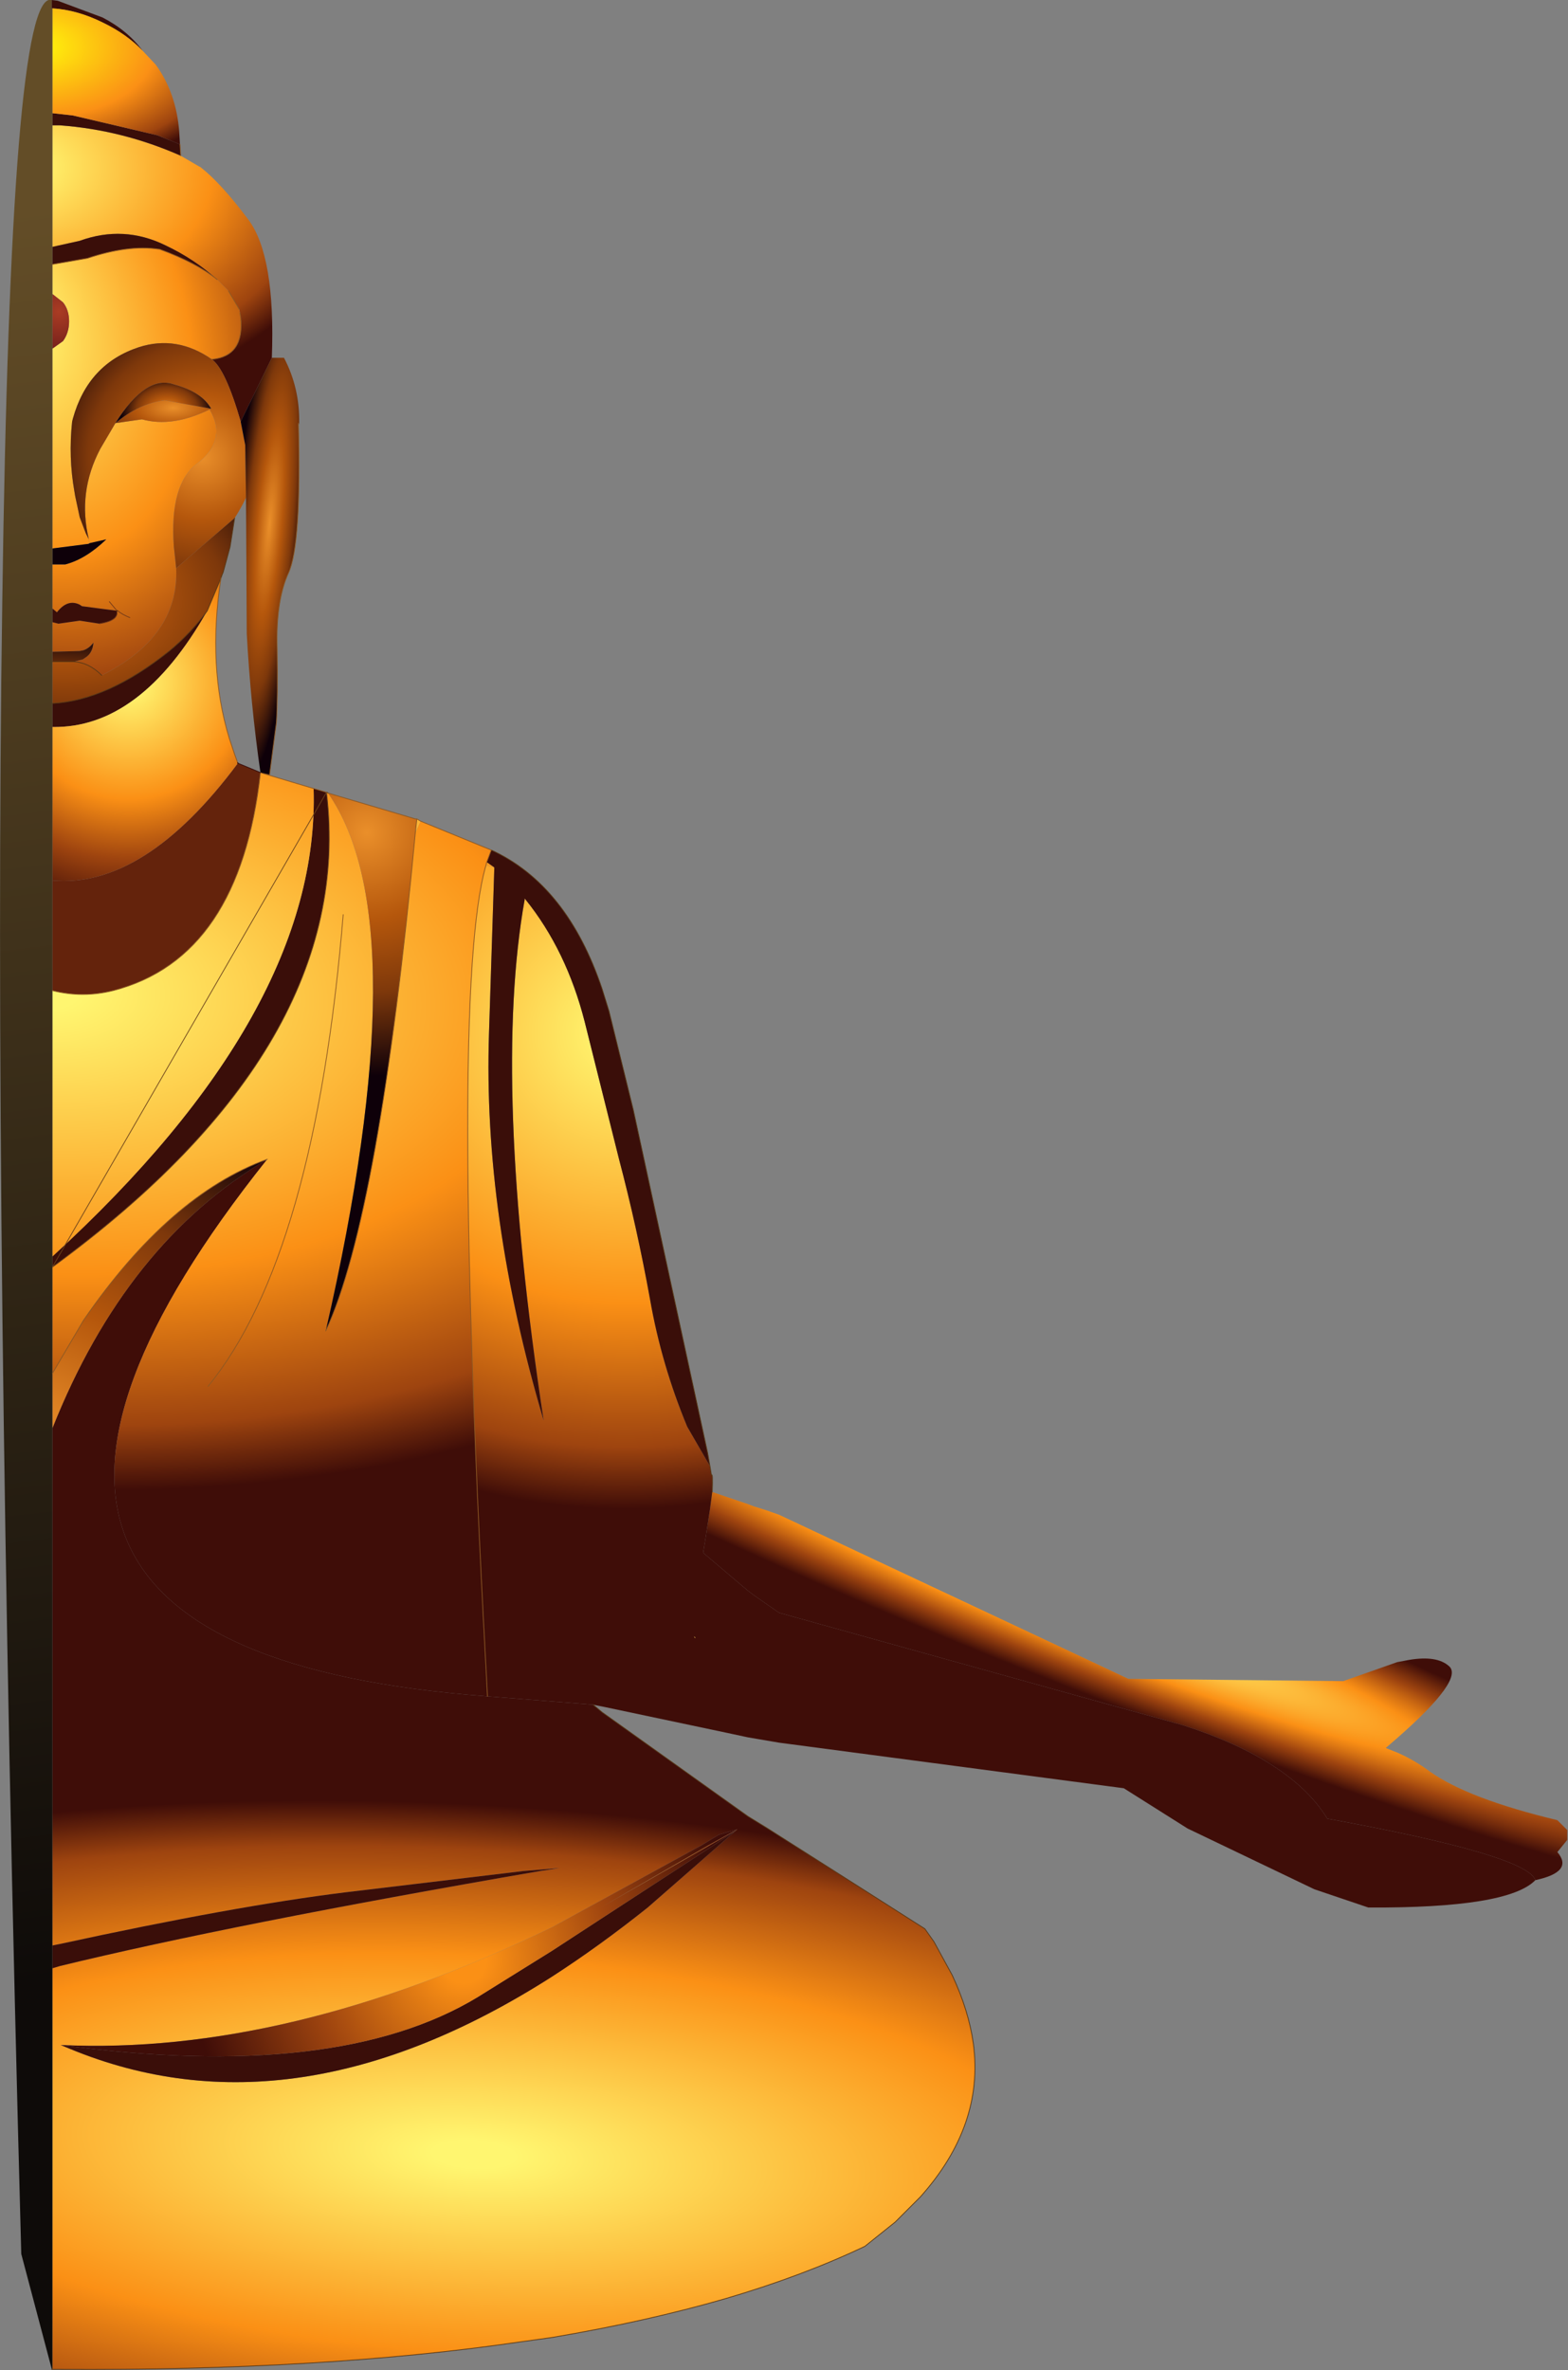 <?xml version="1.0" encoding="UTF-8" standalone="no"?>
<svg xmlns:xlink="http://www.w3.org/1999/xlink" height="156.0px" width="103.25px" xmlns="http://www.w3.org/2000/svg">
  <rect width="100%" height="100%" fill="#808080" stroke="none"/>
  <g transform="matrix(1.0, 0.0, 0.0, 1.0, 53.3, 78.0)">
    <path d="M-6.4 20.2 L-4.05 21.0 -3.65 21.15 -2.85 21.4 -2.0 21.7 21.0 32.5 35.15 32.65 38.7 31.4 39.5 31.25 Q41.3 30.95 42.1 31.65 43.15 32.5 38.7 36.4 L37.95 37.05 38.7 37.35 Q39.85 37.85 40.85 38.6 43.4 40.4 49.25 41.8 L49.9 42.45 49.9 43.1 49.25 43.9 Q50.35 45.2 47.8 45.75 47.25 44.1 34.1 41.7 31.75 37.85 24.6 35.55 L-2.0 28.15 -3.65 27.0 -4.05 26.7 -7.0 24.2 -6.85 23.3 -6.55 21.35 -6.4 20.2" fill="url(#gradient0)" fill-rule="evenodd" stroke="none"/>
    <path d="M-6.55 18.5 L-6.45 19.1 Q-6.35 18.9 -6.4 20.2 L-6.55 21.35 -6.85 23.3 -7.0 24.2 -4.05 26.7 -3.65 27.0 -2.0 28.15 24.6 35.55 Q31.75 37.85 34.1 41.7 47.25 44.1 47.8 45.75 46.0 47.6 36.8 47.55 L33.25 46.35 24.9 42.35 20.7 39.7 -2.0 36.7 -4.05 36.35 -5.45 36.05 -13.5 34.35 -14.25 34.2 -21.2 33.65 Q-23.75 -12.65 -21.3 -21.05 L-20.75 -20.9 -21.1 -10.0 Q-21.5 2.0 -17.5 15.5 -20.9 -6.8 -18.75 -18.8 L-18.7 -18.8 Q-16.0 -15.45 -14.8 -10.75 L-12.55 -1.75 Q-11.35 2.8 -10.5 7.5 -9.75 11.8 -8.05 15.9 L-6.55 18.5 M-7.6 29.7 L-7.55 29.8 -7.5 29.8 -7.6 29.7" fill="url(#gradient1)" fill-rule="evenodd" stroke="none"/>
    <path d="M-14.25 34.2 L-13.65 34.7 -4.05 41.55 -2.75 42.35 7.6 48.95 8.2 49.8 9.4 52.0 Q10.5 54.35 10.8 56.55 11.5 61.9 7.3 66.6 L5.65 68.25 3.65 69.85 Q-0.45 71.8 -5.55 73.3 -10.75 74.8 -16.95 75.85 L-19.1 76.15 Q-32.1 78.05 -49.35 77.95 L-49.85 77.95 -49.9 77.95 -49.9 77.9 -49.85 77.95 -49.85 51.55 -49.35 51.4 Q-38.05 48.65 -17.75 45.15 L-16.45 44.95 -18.85 45.15 -30.55 46.55 Q-37.85 47.45 -49.35 49.95 L-49.85 50.05 -49.85 16.0 Q-45.0 3.8 -35.7 -1.7 -61.5 30.65 -21.2 33.65 L-14.25 34.2 M-49.3 56.6 L-48.7 56.85 Q-33.95 62.95 -16.95 52.1 -13.85 50.1 -10.65 47.55 L-4.75 42.4 -5.95 42.75 -7.1 43.45 -16.95 48.85 Q-34.4 57.3 -49.3 56.6" fill="url(#gradient2)" fill-rule="evenodd" stroke="none"/>
    <path d="M-41.4 -67.75 L-40.2 -67.05 -40.1 -67.0 Q-38.75 -65.95 -36.95 -63.55 -35.15 -61.15 -35.4 -54.45 L-37.45 -50.25 Q-38.45 -53.7 -39.35 -54.35 -37.2 -54.55 -37.45 -57.1 L-37.5 -57.4 -37.55 -57.65 -38.25 -58.85 -39.0 -59.6 Q-40.5 -60.95 -42.4 -61.85 -45.15 -63.2 -48.05 -62.15 L-49.85 -61.75 -49.85 -69.75 -49.35 -69.75 Q-45.25 -69.45 -41.4 -67.75" fill="url(#gradient3)" fill-rule="evenodd" stroke="none"/>
    <path d="M-39.0 -59.6 L-38.25 -58.85 -37.55 -57.65 -37.5 -57.4 -37.45 -57.1 Q-37.2 -54.55 -39.35 -54.35 -41.65 -55.95 -44.15 -55.15 -47.5 -54.05 -48.5 -50.45 L-48.55 -50.25 Q-48.8 -47.9 -48.4 -45.65 L-48.35 -45.35 -48.05 -43.95 -47.65 -42.9 -47.45 -42.5 -47.5 -42.2 -49.85 -41.9 -49.85 -55.05 -49.15 -55.55 Q-48.75 -56.1 -48.75 -56.85 -48.75 -57.6 -49.15 -58.1 L-49.85 -58.65 -49.85 -60.6 -47.55 -61.0 Q-44.85 -61.9 -42.85 -61.6 L-42.8 -61.6 Q-40.35 -60.7 -39.0 -59.6 M-45.7 -50.15 L-43.95 -50.4 Q-41.95 -49.85 -39.5 -51.05 -38.3 -49.05 -40.3 -47.5 -42.15 -46.15 -41.85 -42.0 L-41.75 -41.1 -41.7 -40.6 Q-41.5 -36.1 -46.6 -33.55 -47.45 -34.4 -48.45 -34.45 L-48.05 -34.55 -47.85 -34.6 -47.7 -34.7 Q-47.2 -35.0 -47.15 -35.7 -47.4 -35.35 -47.8 -35.2 L-48.05 -35.15 -49.85 -35.1 -49.85 -37.05 -49.45 -36.95 -48.05 -37.15 -46.75 -36.95 Q-45.5 -37.15 -45.6 -37.75 L-45.55 -37.8 -45.6 -37.8 -47.9 -38.1 -48.05 -38.2 Q-48.85 -38.6 -49.55 -37.7 L-49.85 -37.95 -49.85 -40.85 -49.0 -40.85 Q-47.65 -41.2 -46.3 -42.5 L-47.4 -42.25 -47.45 -42.5 Q-48.2 -45.6 -46.7 -48.45 L-45.7 -50.15 M-46.1 -38.4 L-45.6 -37.8 -46.1 -38.4 M-44.75 -37.35 Q-45.25 -37.55 -45.55 -37.8 -45.25 -37.55 -44.75 -37.35" fill="url(#gradient4)" fill-rule="evenodd" stroke="none"/>
    <path d="M-39.4 -51.1 L-39.5 -51.05 Q-41.95 -49.85 -43.95 -50.4 L-45.7 -50.15 Q-44.15 -51.45 -42.45 -51.65 L-39.4 -51.1" fill="url(#gradient5)" fill-rule="evenodd" stroke="none"/>
    <path d="M-39.35 -54.35 Q-38.45 -53.7 -37.45 -50.25 L-37.15 -48.7 -37.1 -45.25 Q-37.4 -44.6 -37.85 -43.9 L-41.7 -40.6 -41.75 -41.1 -41.85 -42.0 Q-42.15 -46.15 -40.3 -47.5 -38.3 -49.05 -39.5 -51.05 L-39.4 -51.1 Q-40.0 -52.2 -41.85 -52.7 -43.7 -53.35 -45.7 -50.15 L-46.7 -48.45 Q-48.2 -45.6 -47.45 -42.5 L-47.65 -42.9 -48.05 -43.95 -48.35 -45.35 -48.4 -45.65 Q-48.8 -47.9 -48.55 -50.25 L-48.5 -50.45 Q-47.5 -54.05 -44.15 -55.15 -41.65 -55.95 -39.35 -54.35" fill="url(#gradient6)" fill-rule="evenodd" stroke="none"/>
    <path d="M-33.6 -50.1 L-33.65 -50.1 -33.65 -50.15 -33.6 -50.1" fill="url(#gradient7)" fill-rule="evenodd" stroke="none"/>
    <path d="M-35.4 -54.45 L-34.6 -54.45 Q-33.55 -52.45 -33.6 -50.1 L-33.65 -50.15 -33.65 -50.1 Q-33.45 -42.15 -34.3 -40.3 -35.15 -38.45 -35.05 -35.3 -35.0 -32.15 -35.1 -30.45 L-35.55 -27.0 -36.0 -27.1 -36.15 -27.15 Q-36.8 -31.65 -37.05 -36.3 L-37.1 -45.25 -37.15 -48.7 -37.45 -50.25 -35.4 -54.45" fill="url(#gradient8)" fill-rule="evenodd" stroke="none"/>
    <path d="M-32.65 -26.1 L-31.8 -25.85 Q-29.8 -9.25 -49.85 5.4 L-49.85 4.7 Q-32.2 -11.45 -32.65 -26.1 M-20.95 -22.05 Q-15.95 -19.75 -13.65 -12.9 L-13.2 -11.45 -11.6 -4.95 -6.7 17.65 -6.55 18.5 -8.05 15.9 Q-9.75 11.8 -10.5 7.5 -11.35 2.8 -12.55 -1.75 L-14.8 -10.75 Q-16.0 -15.45 -18.7 -18.8 L-18.75 -18.85 -18.75 -18.8 Q-20.9 -6.8 -17.5 15.5 -21.5 2.0 -21.1 -10.0 L-20.75 -20.9 -21.25 -21.25 -20.95 -22.05 M-49.9 -78.0 L-49.5 -77.95 -46.55 -76.85 Q-44.9 -76.0 -43.9 -74.65 -44.95 -75.75 -46.5 -76.5 -48.2 -77.35 -49.85 -77.45 L-49.9 -77.45 -49.9 -78.0 M-41.45 -68.5 L-41.4 -67.75 Q-45.25 -69.45 -49.35 -69.75 L-49.85 -69.75 -49.85 -70.55 -48.5 -70.4 -42.95 -69.1 -41.45 -68.5 M-49.85 -61.75 L-48.05 -62.15 Q-45.15 -63.2 -42.4 -61.85 -40.5 -60.95 -39.0 -59.6 -40.35 -60.7 -42.8 -61.6 L-42.85 -61.6 Q-44.85 -61.9 -47.55 -61.0 L-49.85 -60.6 -49.85 -61.75 M-49.85 -37.95 L-49.55 -37.7 Q-48.85 -38.6 -48.05 -38.2 L-47.9 -38.1 -45.6 -37.8 -45.6 -37.75 Q-45.5 -37.15 -46.75 -36.95 L-48.05 -37.15 -49.45 -36.95 -49.85 -37.05 -49.85 -37.95 M-49.85 -31.7 Q-46.2 -31.9 -42.15 -35.15 -40.75 -36.3 -39.65 -37.8 -44.05 -30.05 -49.85 -30.15 L-49.85 -31.7 M-49.85 50.05 L-49.35 49.95 Q-37.85 47.45 -30.55 46.55 L-18.85 45.15 -16.45 44.95 -17.75 45.15 Q-38.05 48.65 -49.35 51.4 L-49.85 51.55 -49.85 50.05 M-4.8 42.45 L-4.75 42.4 -10.65 47.55 Q-13.85 50.1 -16.95 52.1 -33.95 62.95 -48.7 56.85 L-49.3 56.6 Q-31.1 59.05 -21.85 53.45 L-16.95 50.4 -6.3 43.45 -4.8 42.45" fill="#3a0e09" fill-rule="evenodd" stroke="none"/>
    <path d="M-43.9 -74.65 L-43.05 -73.75 Q-41.7 -71.9 -41.5 -69.35 L-41.45 -68.5 -42.95 -69.1 -48.5 -70.4 -49.85 -70.55 -49.85 -77.45 Q-48.2 -77.35 -46.5 -76.5 -44.95 -75.75 -43.9 -74.65" fill="url(#gradient9)" fill-rule="evenodd" stroke="none"/>
    <path d="M-49.85 -58.65 L-49.15 -58.1 Q-48.75 -57.6 -48.75 -56.85 -48.75 -56.1 -49.15 -55.55 L-49.85 -55.05 -49.85 -58.65" fill="url(#gradient10)" fill-rule="evenodd" stroke="none"/>
    <path d="M-39.4 -51.1 L-42.45 -51.65 Q-44.15 -51.45 -45.7 -50.15 -43.7 -53.35 -41.85 -52.7 -40.0 -52.2 -39.4 -51.1" fill="url(#gradient11)" fill-rule="evenodd" stroke="none"/>
    <path d="M-49.85 -41.9 L-47.5 -42.2 -47.4 -42.25 -46.3 -42.5 Q-47.65 -41.2 -49.0 -40.85 L-49.85 -40.85 -49.85 -41.9" fill="url(#gradient12)" fill-rule="evenodd" stroke="none"/>
    <path d="M-47.5 -42.2 L-47.45 -42.5 -47.4 -42.25 -47.5 -42.2" fill="url(#gradient13)" fill-rule="evenodd" stroke="none"/>
    <path d="M-49.85 -35.1 L-48.05 -35.15 -47.8 -35.2 Q-47.4 -35.35 -47.15 -35.7 -47.2 -35.0 -47.7 -34.7 L-47.85 -34.6 -48.05 -34.55 -48.45 -34.45 -49.85 -34.45 -49.85 -35.1" fill="url(#gradient14)" fill-rule="evenodd" stroke="none"/>
    <path d="M-41.7 -40.6 L-37.85 -43.9 -38.15 -42.0 -38.6 -40.35 -38.7 -40.1 -38.75 -39.95 -39.65 -37.8 Q-40.75 -36.3 -42.15 -35.15 -46.2 -31.9 -49.85 -31.7 L-49.85 -34.45 -48.45 -34.45 Q-47.45 -34.4 -46.6 -33.55 -41.5 -36.1 -41.7 -40.6" fill="url(#gradient15)" fill-rule="evenodd" stroke="none"/>
    <path d="M-36.15 -27.15 Q-37.5 -14.95 -45.85 -12.8 -47.85 -12.3 -49.85 -12.8 L-49.85 -20.05 Q-43.8 -19.5 -37.65 -27.75 L-37.65 -27.8 -37.6 -27.75 -36.15 -27.15" fill="#64230c" fill-rule="evenodd" stroke="none"/>
    <path d="M-36.0 -27.1 L-32.65 -26.1 Q-32.2 -11.45 -49.85 4.7 L-49.85 -12.8 Q-47.85 -12.3 -45.85 -12.8 -37.5 -14.95 -36.15 -27.15 L-36.0 -27.1 M-31.8 -25.85 L-31.75 -25.85 -31.7 -25.8 Q-25.7 -17.2 -31.85 9.6 -28.3 1.95 -25.95 -23.2 L-25.6 -23.95 -20.95 -22.05 -21.25 -21.25 -21.3 -21.05 Q-23.75 -12.65 -21.2 33.65 -61.5 30.65 -35.7 -1.7 -42.15 0.65 -47.8 8.9 L-49.85 12.4 -49.85 5.4 Q-29.8 -9.25 -31.8 -25.85 M-39.6 13.25 Q-32.55 4.6 -30.7 -17.8 -32.55 4.6 -39.6 13.25" fill="url(#gradient16)" fill-rule="evenodd" stroke="none"/>
    <path d="M-39.65 -37.8 L-38.75 -39.95 Q-39.65 -34.15 -38.2 -29.4 L-37.85 -28.35 -37.65 -27.8 -37.65 -27.75 Q-43.8 -19.5 -49.85 -20.05 L-49.85 -30.15 Q-44.05 -30.05 -39.65 -37.8" fill="url(#gradient17)" fill-rule="evenodd" stroke="none"/>
    <path d="M-20.75 -20.9 L-21.3 -21.05 -21.25 -21.25 -20.75 -20.9 M-18.75 -18.8 L-18.75 -18.85 -18.7 -18.8 -18.75 -18.8" fill="url(#gradient18)" fill-rule="evenodd" stroke="none"/>
    <path d="M-25.85 -24.1 L-25.6 -23.95 -25.95 -23.2 -25.85 -24.1" fill="url(#gradient19)" fill-rule="evenodd" stroke="none"/>
    <path d="M-31.7 -25.8 L-25.95 -24.1 -25.85 -24.1 -25.95 -23.2 Q-28.3 1.95 -31.85 9.6 -25.7 -17.2 -31.7 -25.8" fill="url(#gradient20)" fill-rule="evenodd" stroke="none"/>
    <path d="M-7.6 29.7 L-7.5 29.8 -7.55 29.8 -7.6 29.7" fill="url(#gradient21)" fill-rule="evenodd" stroke="none"/>
    <path d="M-4.8 42.45 L-13.75 47.55 -6.65 43.45 Q-5.75 42.95 -4.75 42.4 L-4.8 42.45" fill="url(#gradient22)" fill-rule="evenodd" stroke="none"/>
    <path d="M-4.75 42.4 Q-5.75 42.95 -6.65 43.45 L-13.75 47.55 -4.8 42.45 -6.3 43.45 -16.95 50.4 -21.85 53.45 Q-31.1 59.05 -49.3 56.6 -34.4 57.3 -16.95 48.85 L-7.1 43.45 -5.95 42.75 -4.75 42.4" fill="url(#gradient23)" fill-rule="evenodd" stroke="none"/>
    <path d="M-49.85 12.4 L-47.8 8.9 Q-42.15 0.65 -35.7 -1.7 -45.0 3.8 -49.85 16.0 L-49.85 12.4" fill="url(#gradient24)" fill-rule="evenodd" stroke="none"/>
    <path d="M-49.85 77.95 L-49.85 78.0 -49.85 77.95 -49.9 77.9 -51.9 70.35 Q-53.75 1.95 -53.15 -38.4 -52.6 -78.75 -49.9 -78.0 L-49.9 -77.45 -49.85 -77.45 -49.85 -70.55 -49.85 -69.75 -49.85 -61.75 -49.85 -60.6 -49.85 -58.65 -49.85 -55.05 -49.85 -41.9 -49.85 -40.85 -49.85 -37.95 -49.85 -37.05 -49.85 -35.1 -49.85 -34.45 -49.85 -31.7 -49.85 -30.15 -49.85 -20.05 -49.85 -12.8 -49.85 4.7 -49.85 5.4 -49.85 12.4 -49.85 16.0 -49.85 50.05 -49.85 51.55 -49.85 77.95" fill="url(#gradient25)" fill-rule="evenodd" stroke="none"/>
    <path d="M-31.8 -25.85 L-31.75 -25.85 -31.7 -25.8 M-20.95 -22.05 Q-15.95 -19.75 -13.65 -12.9 L-13.2 -11.45 -11.6 -4.95 -6.7 17.65 -6.55 18.5 -6.45 19.1 Q-6.35 18.9 -6.4 20.2 M-14.25 34.2 L-13.65 34.7 -4.05 41.55 -2.75 42.35 7.6 48.95 8.2 49.8 9.4 52.0 Q10.5 54.35 10.8 56.55 11.5 61.9 7.3 66.6 L5.65 68.25 3.65 69.85 Q-0.45 71.8 -5.55 73.3 -10.75 74.8 -16.95 75.85 L-19.1 76.15 Q-32.1 78.05 -49.35 77.95 L-49.85 77.95 -49.9 77.95 M-48.45 -34.45 Q-47.45 -34.4 -46.6 -33.55 M-49.85 -34.45 L-48.45 -34.45 M-49.85 -31.7 Q-46.2 -31.9 -42.15 -35.15 -40.75 -36.3 -39.65 -37.8 L-38.75 -39.95 -38.7 -40.1 -38.6 -40.35 -38.15 -42.0 -37.85 -43.9" fill="none" stroke="#573715" stroke-linecap="round" stroke-linejoin="round" stroke-width="0.05"/>
    <path d="M-33.65 -50.15 L-33.65 -50.1 Q-33.45 -42.15 -34.3 -40.3 -35.15 -38.45 -35.05 -35.3 -35.0 -32.15 -35.1 -30.45 L-35.55 -27.0 -36.0 -27.1 -32.65 -26.1 -31.8 -25.85 M-31.7 -25.8 L-25.95 -24.1 -25.85 -24.1 -25.6 -23.95 -20.95 -22.05 -21.25 -21.25 -21.3 -21.05 Q-23.75 -12.65 -21.2 33.65 M-41.45 -68.5 L-41.4 -67.75 M-38.25 -58.85 L-37.55 -57.65 M-37.5 -57.4 L-37.45 -57.1 Q-37.2 -54.55 -39.35 -54.35 M-39.0 -59.6 Q-40.35 -60.7 -42.8 -61.6 L-42.85 -61.6 Q-44.85 -61.9 -47.55 -61.0 L-49.85 -60.6 M-49.85 -12.8 Q-47.85 -12.3 -45.85 -12.8 -37.5 -14.95 -36.15 -27.15 M-38.75 -39.95 Q-39.65 -34.15 -38.2 -29.4 L-37.85 -28.35 -37.65 -27.8 M-25.85 -24.1 L-25.95 -23.2 Q-28.3 1.95 -31.85 9.6 M-49.85 12.4 L-47.8 8.9 Q-42.15 0.65 -35.7 -1.7 M-30.7 -17.8 Q-32.55 4.6 -39.6 13.25" fill="none" stroke="#8c5722" stroke-linecap="round" stroke-linejoin="round" stroke-width="0.05"/>
    <path d="M-45.6 -37.8 L-46.1 -38.4 M-45.55 -37.8 Q-45.25 -37.55 -44.75 -37.35 M-45.6 -37.75 Q-45.5 -37.15 -46.75 -36.95" fill="none" stroke="#723918" stroke-linecap="round" stroke-linejoin="round" stroke-width="0.05"/>
    <path d="M-45.55 -37.8 L-45.6 -37.8" fill="none" stroke="#4f2811" stroke-linecap="round" stroke-linejoin="round" stroke-width="0.05"/>
    <path d="M-36.15 -27.15 L-37.6 -27.75 -37.65 -27.8 -37.65 -27.75" fill="none" stroke="#340a09" stroke-linecap="round" stroke-linejoin="round" stroke-width="0.05"/>
    <path d="M-49.85 5.4 Q-29.8 -9.25 -31.8 -25.85 Z" fill="none" stroke="#69411b" stroke-linecap="round" stroke-linejoin="round" stroke-width="0.05"/>
  </g>
  <defs>
    <radialGradient cx="0" cy="0" gradientTransform="matrix(0.002, -0.006, 0.058, 0.023, 17.55, 27.7)" gradientUnits="userSpaceOnUse" id="gradient0" r="819.2" spreadMethod="pad">
      <stop offset="0.039" stop-color="#fff670"/>
      <stop offset="0.494" stop-color="#fb9015"/>
      <stop offset="0.749" stop-color="#9e440f"/>
      <stop offset="1.0" stop-color="#3f0d08"/>
    </radialGradient>
    <radialGradient cx="0" cy="0" gradientTransform="matrix(-0.043, 0.005, -0.005, -0.038, -11.65, -10.1)" gradientUnits="userSpaceOnUse" id="gradient1" r="819.2" spreadMethod="pad">
      <stop offset="0.039" stop-color="#fff670"/>
      <stop offset="0.569" stop-color="#fb9015"/>
      <stop offset="0.871" stop-color="#9e440f"/>
      <stop offset="1.0" stop-color="#3f0d08"/>
    </radialGradient>
    <radialGradient cx="0" cy="0" gradientTransform="matrix(-0.002, 0.028, -0.084, -0.005, -22.1, 63.8)" gradientUnits="userSpaceOnUse" id="gradient2" r="819.2" spreadMethod="pad">
      <stop offset="0.039" stop-color="#fff670"/>
      <stop offset="0.569" stop-color="#fb9015"/>
      <stop offset="0.871" stop-color="#9e440f"/>
      <stop offset="1.0" stop-color="#3f0d08"/>
    </radialGradient>
    <radialGradient cx="0" cy="0" gradientTransform="matrix(0.027, 0.0, 0.0, 0.019, -51.85, -66.95)" gradientUnits="userSpaceOnUse" id="gradient3" r="819.2" spreadMethod="pad">
      <stop offset="0.039" stop-color="#fff670"/>
      <stop offset="0.569" stop-color="#fb9015"/>
      <stop offset="0.871" stop-color="#9e440f"/>
      <stop offset="1.0" stop-color="#3f0d08"/>
    </radialGradient>
    <radialGradient cx="0" cy="0" gradientTransform="matrix(0.022, -0.008, 0.011, 0.032, -52.1, -56.7)" gradientUnits="userSpaceOnUse" id="gradient4" r="819.2" spreadMethod="pad">
      <stop offset="0.039" stop-color="#fff670"/>
      <stop offset="0.569" stop-color="#fb9015"/>
      <stop offset="0.871" stop-color="#9e440f"/>
      <stop offset="1.0" stop-color="#3f0d08"/>
    </radialGradient>
    <radialGradient cx="0" cy="0" gradientTransform="matrix(0.009, 0.0, 0.0, 0.004, -41.9, -51.15)" gradientUnits="userSpaceOnUse" id="gradient5" r="819.2" spreadMethod="pad">
      <stop offset="0.0" stop-color="#ea8f2a"/>
      <stop offset="0.333" stop-color="#b5570c"/>
      <stop offset="0.612" stop-color="#7e380b"/>
      <stop offset="0.933" stop-color="#0e0009"/>
    </radialGradient>
    <radialGradient cx="0" cy="0" gradientTransform="matrix(0.015, 0.0, 0.0, 0.015, -40.0, -47.9)" gradientUnits="userSpaceOnUse" id="gradient6" r="819.2" spreadMethod="pad">
      <stop offset="0.0" stop-color="#ea8f2a"/>
      <stop offset="0.333" stop-color="#b5570c"/>
      <stop offset="0.612" stop-color="#7e380b"/>
      <stop offset="0.933" stop-color="#0e0009"/>
    </radialGradient>
    <radialGradient cx="0" cy="0" gradientTransform="matrix(0.019, 0.0, 0.0, 0.019, -44.85, -33.1)" gradientUnits="userSpaceOnUse" id="gradient7" r="819.2" spreadMethod="pad">
      <stop offset="0.0" stop-color="#ea8f2a"/>
      <stop offset="0.333" stop-color="#b5570c"/>
      <stop offset="0.612" stop-color="#7e380b"/>
      <stop offset="0.933" stop-color="#0e0009"/>
    </radialGradient>
    <radialGradient cx="0" cy="0" gradientTransform="matrix(0.003, 3.0E-4, -0.002, 0.022, -35.55, -43.5)" gradientUnits="userSpaceOnUse" id="gradient8" r="819.2" spreadMethod="pad">
      <stop offset="0.0" stop-color="#ea8f2a"/>
      <stop offset="0.333" stop-color="#b5570c"/>
      <stop offset="0.612" stop-color="#7e380b"/>
      <stop offset="0.933" stop-color="#0e0009"/>
    </radialGradient>
    <radialGradient cx="0" cy="0" gradientTransform="matrix(0.017, 0.0, 0.0, 0.01, -51.0, -74.9)" gradientUnits="userSpaceOnUse" id="gradient9" r="819.2" spreadMethod="pad">
      <stop offset="0.039" stop-color="#fff20c"/>
      <stop offset="0.569" stop-color="#fb9015"/>
      <stop offset="0.871" stop-color="#9e440f"/>
      <stop offset="1.0" stop-color="#3f0d08"/>
    </radialGradient>
    <radialGradient cx="0" cy="0" gradientTransform="matrix(0.004, 0.0, 0.0, 0.004, -49.45, -57.5)" gradientUnits="userSpaceOnUse" id="gradient10" r="819.2" spreadMethod="pad">
      <stop offset="0.0" stop-color="#aa3c24"/>
      <stop offset="1.0" stop-color="#671818"/>
    </radialGradient>
    <radialGradient cx="0" cy="0" gradientTransform="matrix(0.004, 0.0, 0.0, 0.003, -42.3, -51.0)" gradientUnits="userSpaceOnUse" id="gradient11" r="819.2" spreadMethod="pad">
      <stop offset="0.0" stop-color="#ea8f2a"/>
      <stop offset="0.333" stop-color="#b5570c"/>
      <stop offset="0.612" stop-color="#7e380b"/>
      <stop offset="0.933" stop-color="#0e0009"/>
    </radialGradient>
    <radialGradient cx="0" cy="0" gradientTransform="matrix(0.006, 0.0, 0.0, 0.005, -49.25, -36.5)" gradientUnits="userSpaceOnUse" id="gradient12" r="819.2" spreadMethod="pad">
      <stop offset="0.0" stop-color="#ea8f2a"/>
      <stop offset="0.333" stop-color="#b5570c"/>
      <stop offset="0.612" stop-color="#7e380b"/>
      <stop offset="0.933" stop-color="#0e0009"/>
    </radialGradient>
    <radialGradient cx="0" cy="0" gradientTransform="matrix(0.022, -0.008, 0.011, 0.032, -52.1, -56.7)" gradientUnits="userSpaceOnUse" id="gradient13" r="819.2" spreadMethod="pad">
      <stop offset="0.039" stop-color="#fff20c"/>
      <stop offset="0.569" stop-color="#fb9015"/>
      <stop offset="0.871" stop-color="#9e440f"/>
      <stop offset="1.0" stop-color="#3f0d08"/>
    </radialGradient>
    <radialGradient cx="0" cy="0" gradientTransform="matrix(0.02, 0.0, 0.0, 0.01, -49.85, -28.7)" gradientUnits="userSpaceOnUse" id="gradient14" r="819.2" spreadMethod="pad">
      <stop offset="0.0" stop-color="#ea8f2a"/>
      <stop offset="0.333" stop-color="#b5570c"/>
      <stop offset="0.612" stop-color="#7e380b"/>
      <stop offset="0.933" stop-color="#0e0009"/>
    </radialGradient>
    <radialGradient cx="0" cy="0" gradientTransform="matrix(0.025, 0.006, -0.004, 0.016, -51.1, -39.95)" gradientUnits="userSpaceOnUse" id="gradient15" r="819.2" spreadMethod="pad">
      <stop offset="0.0" stop-color="#ea8f2a"/>
      <stop offset="0.333" stop-color="#b5570c"/>
      <stop offset="0.612" stop-color="#7e380b"/>
      <stop offset="0.933" stop-color="#0e0009"/>
    </radialGradient>
    <radialGradient cx="0" cy="0" gradientTransform="matrix(0.002, -0.04, 0.072, 0.004, -50.4, -12.85)" gradientUnits="userSpaceOnUse" id="gradient16" r="819.2" spreadMethod="pad">
      <stop offset="0.039" stop-color="#fff670"/>
      <stop offset="0.569" stop-color="#fb9015"/>
      <stop offset="0.871" stop-color="#9e440f"/>
      <stop offset="1.0" stop-color="#3f0d08"/>
    </radialGradient>
    <radialGradient cx="0" cy="0" gradientTransform="matrix(0.019, 0.0, 0.0, 0.019, -44.85, -33.1)" gradientUnits="userSpaceOnUse" id="gradient17" r="819.2" spreadMethod="pad">
      <stop offset="0.039" stop-color="#fff670"/>
      <stop offset="0.494" stop-color="#fb9015"/>
      <stop offset="0.749" stop-color="#9e440f"/>
      <stop offset="1.0" stop-color="#3f0d08"/>
    </radialGradient>
    <radialGradient cx="0" cy="0" gradientTransform="matrix(-0.043, 0.005, -0.005, -0.038, -11.65, -10.1)" gradientUnits="userSpaceOnUse" id="gradient18" r="819.2" spreadMethod="pad">
      <stop offset="0.039" stop-color="#fff670"/>
      <stop offset="0.494" stop-color="#fb9015"/>
      <stop offset="0.749" stop-color="#9e440f"/>
      <stop offset="1.0" stop-color="#3f0d08"/>
    </radialGradient>
    <radialGradient cx="0" cy="0" gradientTransform="matrix(0.003, -0.052, 0.094, 0.005, -48.95, -18.55)" gradientUnits="userSpaceOnUse" id="gradient19" r="819.2" spreadMethod="pad">
      <stop offset="0.039" stop-color="#fff670"/>
      <stop offset="0.494" stop-color="#fb9015"/>
      <stop offset="0.749" stop-color="#9e440f"/>
      <stop offset="1.0" stop-color="#3f0d08"/>
    </radialGradient>
    <radialGradient cx="0" cy="0" gradientTransform="matrix(0.021, 0.0, 0.0, 0.021, -29.15, -23.2)" gradientUnits="userSpaceOnUse" id="gradient20" r="819.2" spreadMethod="pad">
      <stop offset="0.0" stop-color="#ea8f2a"/>
      <stop offset="0.333" stop-color="#b5570c"/>
      <stop offset="0.612" stop-color="#7e380b"/>
      <stop offset="0.933" stop-color="#0e0009"/>
    </radialGradient>
    <radialGradient cx="0" cy="0" gradientTransform="matrix(0.072, 0.016, -0.008, 0.035, -1.3, 52.45)" gradientUnits="userSpaceOnUse" id="gradient21" r="819.2" spreadMethod="pad">
      <stop offset="0.0" stop-color="#fff670"/>
      <stop offset="0.365" stop-color="#fff20c"/>
      <stop offset="0.878" stop-color="#ea8f2a"/>
    </radialGradient>
    <radialGradient cx="0" cy="0" gradientTransform="matrix(0.002, 0.018, -0.104, 0.012, -47.55, 55.5)" gradientUnits="userSpaceOnUse" id="gradient22" r="819.2" spreadMethod="pad">
      <stop offset="0.039" stop-color="#fff670"/>
      <stop offset="0.494" stop-color="#fb9015"/>
      <stop offset="0.749" stop-color="#9e440f"/>
      <stop offset="1.0" stop-color="#3f0d08"/>
    </radialGradient>
    <radialGradient cx="0" cy="0" gradientTransform="matrix(0.022, 0.0, 0.0, 0.022, -22.75, 51.05)" gradientUnits="userSpaceOnUse" id="gradient23" r="819.2" spreadMethod="pad">
      <stop offset="0.082" stop-color="#fb9015"/>
      <stop offset="0.557" stop-color="#9e440f"/>
      <stop offset="1.0" stop-color="#3f0d08"/>
    </radialGradient>
    <radialGradient cx="0" cy="0" gradientTransform="matrix(0.031, 0.0, 0.0, 0.031, -50.75, 16.4)" gradientUnits="userSpaceOnUse" id="gradient24" r="819.2" spreadMethod="pad">
      <stop offset="0.0" stop-color="#ea8f2a"/>
      <stop offset="0.333" stop-color="#b5570c"/>
      <stop offset="0.612" stop-color="#7e380b"/>
      <stop offset="0.933" stop-color="#0e0009"/>
    </radialGradient>
    <linearGradient gradientTransform="matrix(-0.011, -0.094, -0.004, 5.0E-4, -81.9, -21.65)" gradientUnits="userSpaceOnUse" id="gradient25" spreadMethod="pad" x1="-819.2" x2="819.2">
      <stop offset="0.0" stop-color="#0e0b09"/>
      <stop offset="0.749" stop-color="#634d27"/>
    </linearGradient>
  </defs>
</svg>
